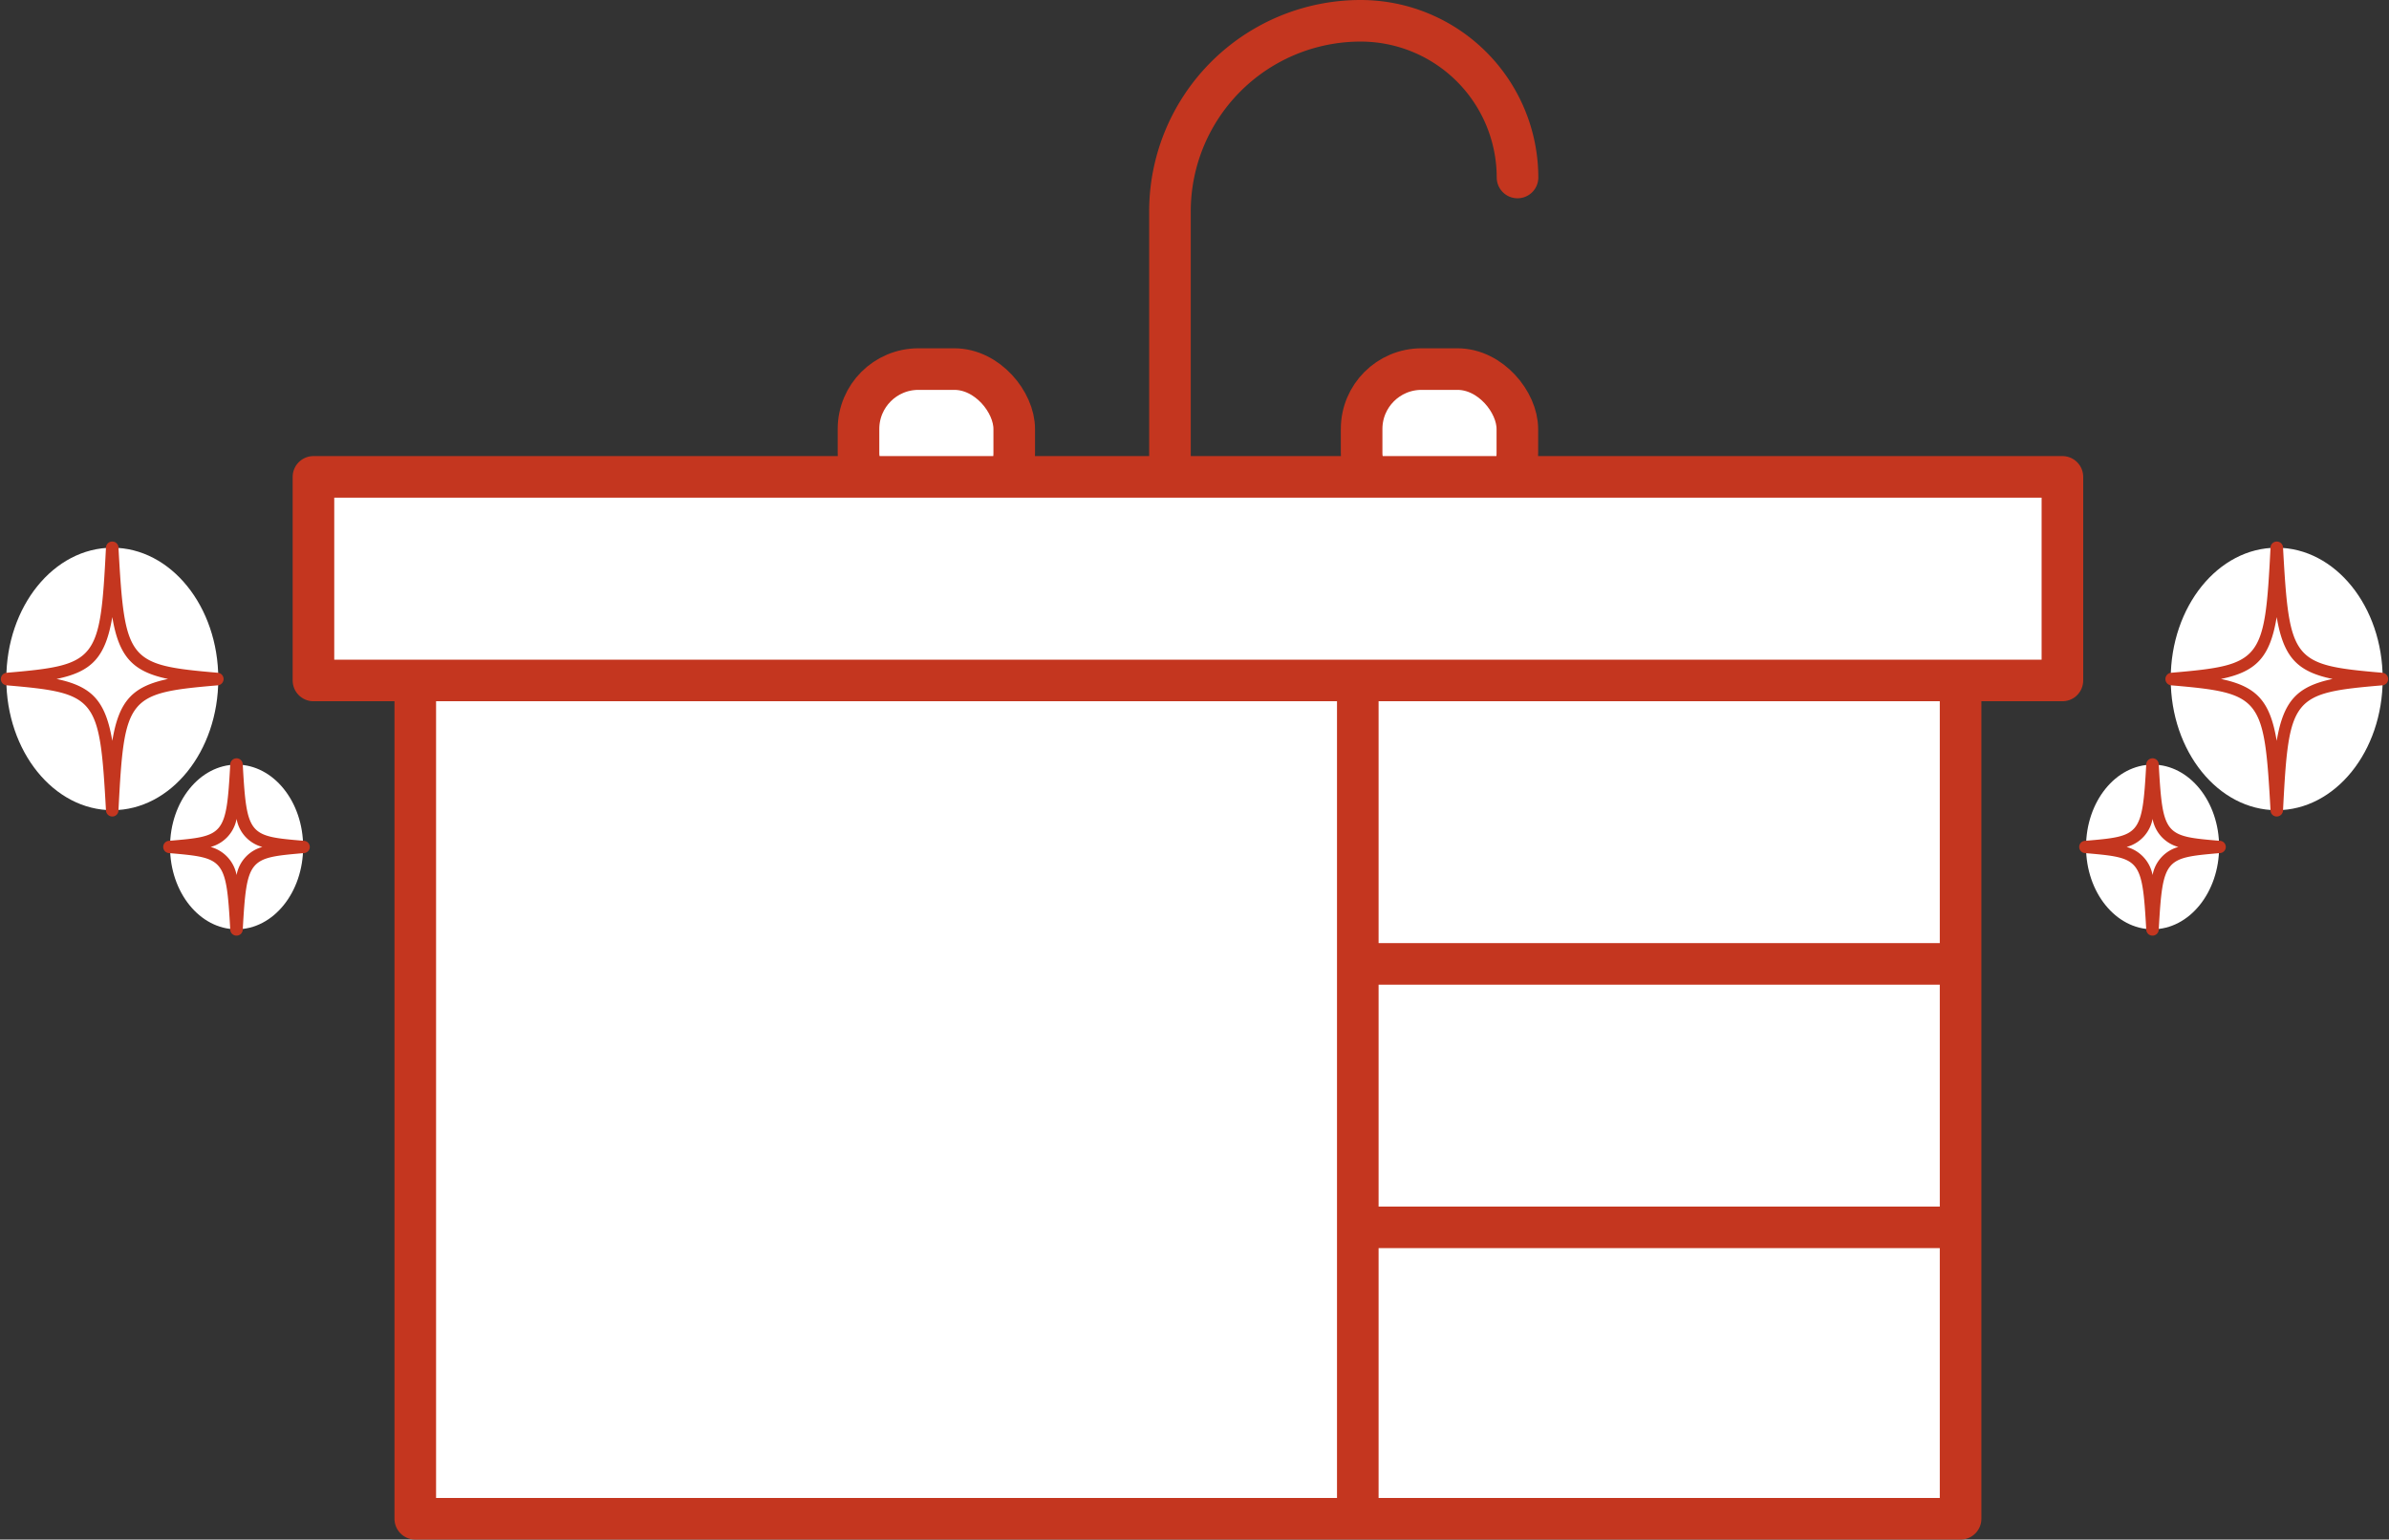<svg xmlns="http://www.w3.org/2000/svg" width="143.59" height="92.56" viewBox="0 0 143.59 92.56"><rect x="0" y="0" width="143.59" height="92.56" fill="#333333" stroke="none"/><defs><style>.cls-1,.cls-3{fill:#fff;}.cls-1,.cls-2{stroke:#c4361f;stroke-linejoin:round;stroke-width:2.5px;}.cls-2{fill:none;stroke-linecap:round;}.cls-4{fill:#c4361f;}</style></defs><g id="レイヤー_2" data-name="レイヤー 2"><g id="レイヤー_1-2" data-name="レイヤー 1"><rect class="cls-1" x="51.6" y="22.19" width="9.36" height="8.64" rx="3.6"/><rect class="cls-1" x="81.84" y="22.19" width="9.36" height="8.64" rx="3.6"/><path class="cls-2" d="M70.32,28.67V12.72A11.46,11.46,0,0,1,81.78,1.25h0a9.43,9.43,0,0,1,9.43,9.42h0"/><rect class="cls-1" x="24.96" y="37.31" width="92.88" height="54"/><line class="cls-1" x1="81.61" y1="40.91" x2="81.61" y2="91.31"/><line class="cls-1" x1="81.61" y1="57.95" x2="117.84" y2="57.95"/><line class="cls-1" x1="81.61" y1="73.79" x2="117.84" y2="73.79"/><rect class="cls-1" x="18.84" y="28.67" width="105.12" height="12.24"/><ellipse class="cls-3" cx="6.75" cy="40.82" rx="6.37" ry="7.89"/><path class="cls-4" d="M6.75,49.09a.38.38,0,0,1-.38-.36c-.38-6.85-.55-7.06-6-7.53a.38.38,0,0,1,0-.75c5.48-.47,5.65-.68,6-7.54a.37.37,0,0,1,.38-.35h0a.37.37,0,0,1,.37.35c.38,6.86.55,7.07,6,7.54a.38.38,0,0,1,0,.75c-5.48.47-5.65.68-6,7.53A.37.37,0,0,1,6.75,49.09ZM3.4,40.82c2.13.45,2.94,1.31,3.35,3.72.4-2.41,1.22-3.27,3.35-3.72C8,40.38,7.15,39.51,6.75,37.1,6.34,39.51,5.53,40.38,3.4,40.82Z"/><ellipse class="cls-3" cx="14.22" cy="50.92" rx="4" ry="4.95"/><path class="cls-4" d="M14.22,56.25a.37.37,0,0,1-.38-.35c-.24-4.31-.37-4.32-3.66-4.61a.37.37,0,0,1,0-.74c3.29-.28,3.42-.3,3.66-4.6a.38.38,0,0,1,.38-.36h0a.37.37,0,0,1,.37.36c.24,4.3.37,4.32,3.66,4.6a.37.37,0,0,1,0,.74c-3.29.29-3.42.3-3.66,4.61A.37.37,0,0,1,14.22,56.25Zm-1.56-5.33a2.16,2.16,0,0,1,1.56,1.69,2.14,2.14,0,0,1,1.55-1.69,2.12,2.12,0,0,1-1.55-1.69A2.15,2.15,0,0,1,12.66,50.92Z"/><ellipse class="cls-3" cx="136.84" cy="40.82" rx="6.37" ry="7.89"/><path class="cls-4" d="M136.84,49.09h0a.37.37,0,0,1-.37-.36c-.38-6.85-.55-7.06-6-7.53a.38.38,0,0,1,0-.75c5.48-.47,5.65-.68,6-7.54a.37.37,0,0,1,.37-.35.37.37,0,0,1,.38.35c.38,6.86.55,7.07,6,7.54a.38.38,0,0,1,0,.75c-5.48.47-5.65.68-6,7.53A.38.38,0,0,1,136.84,49.09Zm-3.35-8.27c2.13.45,2.95,1.31,3.35,3.72.41-2.41,1.23-3.27,3.36-3.72-2.13-.44-2.95-1.31-3.36-3.72C136.44,39.51,135.62,40.38,133.49,40.82Z"/><ellipse class="cls-3" cx="129.38" cy="50.92" rx="4" ry="4.95"/><path class="cls-4" d="M129.38,56.25h0a.37.37,0,0,1-.38-.35c-.24-4.31-.37-4.32-3.66-4.61a.37.37,0,0,1,0-.74c3.29-.28,3.42-.3,3.66-4.6a.38.38,0,0,1,.38-.36.37.37,0,0,1,.37.36c.24,4.3.37,4.32,3.66,4.6a.37.37,0,0,1,0,.74c-3.29.29-3.42.3-3.66,4.61A.37.37,0,0,1,129.38,56.25Zm-1.56-5.33a2.16,2.16,0,0,1,1.56,1.69,2.15,2.15,0,0,1,1.55-1.69,2.14,2.14,0,0,1-1.55-1.69A2.15,2.15,0,0,1,127.82,50.92Z"/></g></g></svg>